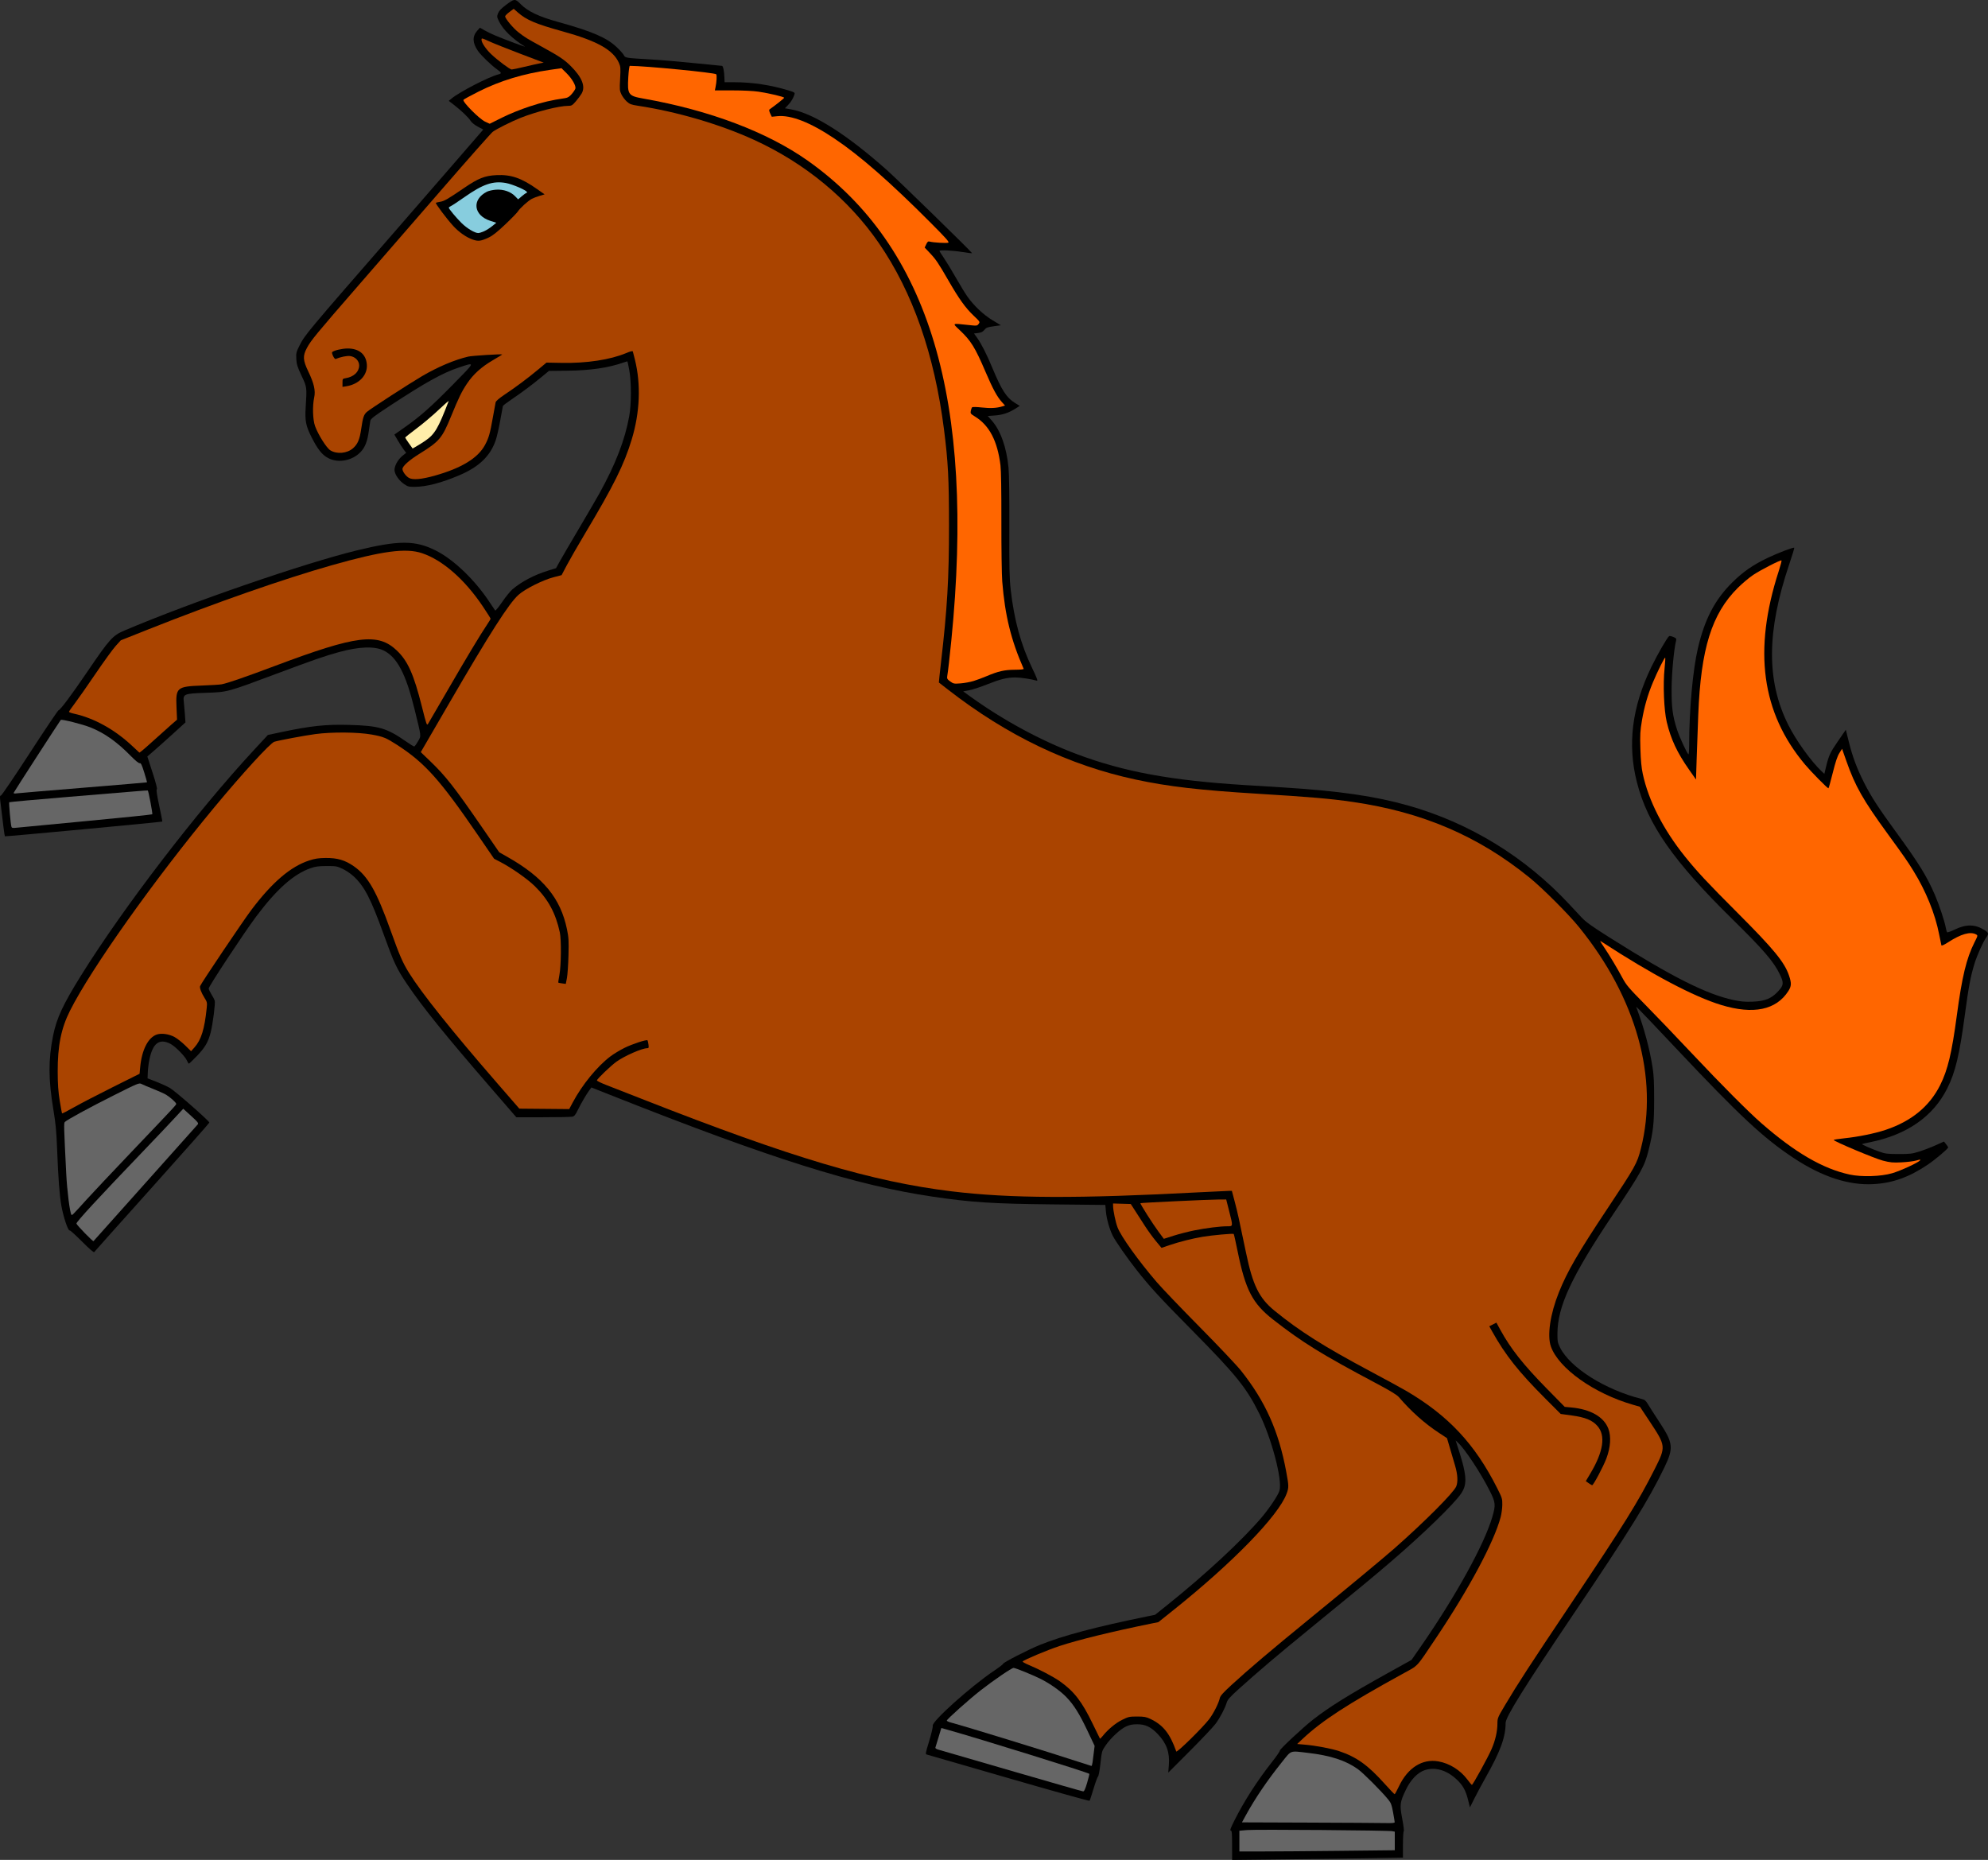 <?xml version="1.0" encoding="UTF-8"?>
<svg version="1.1" viewBox="0 0 2917 2729" xmlns="http://www.w3.org/2000/svg">
<rect x="0" y="0" width="2917" height="2729" fill="#333333" stroke="none"/>
<path transform="translate(-25.154 -20.285)" d="m1833 2727.8c0-18.295-0.302-21.522-2.011-21.522-1.47 0-0.052-3.908 5.271-14.52 14.325-28.564 33.186-57.956 55.106-85.876 6.802-8.663 12.044-16.273 11.649-16.911-0.89-1.44 34.217-34.2 49.046-45.766 23.474-18.31 52.677-36.482 108.41-67.466l35.859-19.933 13.716-19.764c51.08-73.604 93.274-150.15 104.87-190.25 5.053-17.474 4.698-21.016-3.788-37.873-13.249-26.316-36.127-61.064-46.676-70.893l-3.487-3.249 1.296 3.916c15.237 46.027 16.512 59.584 6.945 73.829-10.317 15.362-55.128 58.918-102.21 99.345-26.878 23.08-42.836 36.278-122 100.9-45.432 37.086-75.139 62.307-102.14 86.718-13.249 11.977-16.443 15.597-17.819 20.192-2.494 8.33-9.646 21.889-16.328 30.953-3.252 4.412-20.194 22.33-37.649 39.818l-31.736 31.796 0.891-11.151c1.473-18.437-3.329-31.876-16.22-45.391-10.084-10.571-18.186-14.431-30.258-14.414-7.193 0.013-11.075 0.79-16.504 3.318-8.526 3.969-22.51 17.014-29.969 27.958-5.271 7.733-5.479 8.462-7.398 26-1.117 10.203-2.679 18.624-3.595 19.378-0.891 0.733-3.853 8.833-6.582 18-2.73 9.167-5.358 17.093-5.841 17.615-0.483 0.521-53.671-14.342-118.2-33.03-64.525-18.688-118.58-34.308-120.13-34.712-2.762-0.721-2.708-1.072 3.103-20.172 3.308-10.873 5.576-20.671 5.147-22.236-1.684-6.146 56.376-58.156 90.208-80.809 7.11-4.761 12.948-9.261 12.974-10 0.065-1.912 36.616-20.684 54.046-27.757 33.289-13.509 81.976-26.449 157.17-41.771l11.833-2.411 18.167-14.543c55.388-44.339 109.71-94.782 138.04-128.17 11.8-13.912 24.274-32.612 26.329-39.473 4.574-15.266-11.481-76.499-29.646-113.07-18.869-37.987-34.031-56.795-97.912-121.46-48.481-49.076-62.202-63.99-82.182-89.333-13.654-17.318-30.794-41.927-34.848-50.034-4.896-9.789-9.099-24.658-10.082-35.664l-0.861-9.636-76.667-0.802c-88.775-0.928-119.12-2.879-176.67-11.354-113.05-16.65-236.6-55.546-469.04-147.66l-31.707-12.566-3.088 4.191c-4.47 6.067-11.909 18.843-16.927 29.07-3.604 7.345-5.037 9.015-8.297 9.667-2.167 0.433-21.473 0.788-42.902 0.788h-38.961l-36.077-41.667c-68.442-79.046-101.51-119.95-124.18-153.6-15.389-22.848-19.103-30.765-34.743-74.063-18.508-51.24-27.73-69.1-43.237-83.731-4.14-3.907-11.515-8.973-16.498-11.333-8.476-4.015-9.883-4.265-23.678-4.211-11.724 0.046-16.406 0.666-23.333 3.09-25.112 8.787-50.032 30.972-80.34 71.519-17.461 23.36-69.482 102.25-69.3 105.1 0.086 1.338 1.926 5.238 4.089 8.667 2.163 3.429 4.32 7.53 4.793 9.113 1.104 3.693-2.804 34.237-5.97 46.66-3.617 14.193-8.256 22.132-20.204 34.577-5.923 6.17-11.214 11.218-11.757 11.218s-1.782-1.917-2.753-4.261c-2.635-6.362-17.445-21.377-24.619-24.96-15.992-7.987-25.41-1.004-30.424 22.554-1.171 5.5-2.29 14.105-2.488 19.122l-0.36 9.122 12.737 4.963c7.005 2.73 16.01 6.835 20.01 9.124 7.532 4.31 57.92 48.512 57.92 50.81 0 0.715-37.8 43.448-84 94.963s-84.445 94.315-84.988 95.113c-0.607 0.89-7.502-5.1-17.856-15.512-9.277-9.329-17.364-16.655-17.972-16.28-2.323 1.436-9.53-20.009-12.449-37.045-2.626-15.327-4.437-39.537-6.061-81.047-1.058-27.029-2.151-38.887-5.331-57.835-7.615-45.373-7.772-74.511-0.593-110.02 5.153-25.483 14.442-45.454 41.001-88.149 61.828-99.39 169.82-240.29 253.03-330.13l21.112-22.795 19.72-4.172c43.607-9.227 64.894-11.486 99.484-10.561 43.737 1.17 54.927 4.441 83.86 24.516 5.66 3.927 10.866 7.14 11.569 7.14 0.703 0 3.203-3.365 5.556-7.477 4.961-8.671 5.35-4.996-4.998-47.19-12.773-52.079-25.669-76.56-45.422-86.224-13.403-6.558-35.893-5.726-65.661 2.427-20.277 5.554-36.552 11.191-90.034 31.185-74.586 27.884-72.718 27.376-104.79 28.494-32.591 1.136-33.984 1.702-32.66 13.261 0.474 4.138 1.214 12.623 1.644 18.857l0.783 11.333-18.314 16.667c-10.072 9.167-22.66 20.416-27.972 25l-9.659 8.333 7.673 23.667c5.077 15.658 7.189 23.973 6.243 24.571-0.974 0.615 0.144 8.233 3.504 23.878 2.714 12.636 4.756 23.152 4.538 23.37-0.731 0.731-230.36 22.223-230.97 21.617-0.499-0.499-2.872-18.815-6.922-53.435-0.567-4.848-0.31-6.334 1.095-6.335 1.01-7e-4 20.136-28.191 42.503-62.645 22.367-34.454 41.352-62.654 42.191-62.665 2.282-0.032 18.962-22.365 41.841-56.021 33.124-48.727 37.362-53.44 54.693-60.81 97.354-41.402 263.8-98.769 341.28-117.63 61.623-14.999 85.651-14.918 115.85 0.391 26.599 13.483 57.746 43.582 79.383 76.712 3.592 5.5 6.967 10.504 7.5 11.119 0.533 0.615 5.198-5.085 10.367-12.667 5.169-7.582 12.021-15.97 15.227-18.64 13.817-11.504 31.807-20.902 52.032-27.18l11.694-3.63 4.837-8.834c2.66-4.859 15.476-26.834 28.48-48.834 13.004-22 26.665-45.462 30.359-52.139 23.691-42.82 37.458-78.497 43.701-113.25 3.193-17.776 3.242-49.959 0.102-67.215-1.261-6.931-2.479-12.787-2.706-13.014-0.227-0.227-3.048 0.517-6.269 1.654-21.885 7.721-48.188 11.532-82.094 11.893l-26.868 0.286-10.465 8.651c-14.206 11.743-29.336 23.053-44.228 33.062-6.836 4.595-12.629 9.04-12.874 9.879-0.244 0.839-2.014 10.473-3.934 21.41-1.919 10.937-4.943 24.065-6.72 29.174-7.96 22.888-24.482 38.726-53.068 50.868-26.72 11.35-48.252 16.947-65.755 17.092-8.433 0.07-10.085-0.361-15.405-4.021-7.192-4.948-12.982-12.939-14.023-19.352-0.994-6.124 4.449-16.454 11.77-22.337l5.241-4.212-3.549-4.653c-1.952-2.559-5.846-8.585-8.655-13.39l-5.106-8.737 14.476-10.159c23.476-16.474 38.894-30.105 71.127-62.881 34.129-34.705 33.739-33.576 8.731-25.262-23.672 7.87-48.766 21.819-101.36 56.346-23.137 15.188-27.657 18.679-28.294 21.857-0.417 2.08-1.416 8.816-2.221 14.97-1.94 14.847-5.573 24.081-12.134 30.841-12.506 12.887-33.059 16.584-47.777 8.595-8.795-4.774-14.893-12.451-23.898-30.088-8.589-16.822-10.072-24.333-8.796-44.538 1.861-29.463 1.928-28.953-6.071-46-6.131-13.066-7.267-16.714-7.679-24.667-0.451-8.707-0.123-10.049 4.883-20 7.675-15.257 11.455-19.777 138.84-166 19.484-22.367 56.84-65.392 83.013-95.612l47.587-54.946-7.964-4.245c-4.674-2.491-9.052-6.004-10.596-8.503-3.076-4.977-13.475-14.957-24.383-23.401l-7.699-5.96 4.366-3.605c11.69-9.653 54.475-31.694 68.219-35.144 5.452-1.368 5.206-2.522-1.562-7.322-8.571-6.08-23.782-20.762-28.244-27.262-7.982-11.627-8.361-21.179-1.165-29.374l4.083-4.651 6.851 3.886c3.768 2.137 10.751 5.522 15.518 7.521 14.707 6.17 46.143 17.89 43.476 16.209-18.325-11.551-31.714-24.565-37.675-36.619-3.256-6.584-3.357-7.342-1.597-12 1.331-3.524 4.585-7.021 11.17-12.006 13.122-9.934 13.686-9.963 22.475-1.174 10.332 10.332 26.518 18 54.15 25.653 49.962 13.838 71.212 22.919 85.996 36.75 4.864 4.55 9.698 9.924 10.741 11.941 2.205 4.264 2.111 4.249 40.596 6.473 13.567 0.784 42.067 3.216 63.333 5.404 21.267 2.188 39.354 3.98 40.193 3.983 1.659 5e-3 3.202 7.637 3.573 17.671l0.234 6.333h14.192c26.482 0 53.45 4.069 79.519 11.999 8.782 2.671 9.627 3.227 8.831 5.811-1.747 5.671-4.921 10.946-9.409 15.634l-4.573 4.777 9.206 1.645c32.935 5.886 81.39 36.629 140.44 89.102 16.056 14.269 123.7 119.26 124.83 121.75 0.201 0.444-6.099-0.258-14-1.562-14.412-2.377-33.7-3.286-33.7-1.587 0 0.499 2.906 5.149 6.459 10.333 3.552 5.184 11.418 18.126 17.478 28.759 6.061 10.633 13.768 23.233 17.127 28 9.451 13.412 23.563 26.68 36.936 34.728l12 7.222-10.552 1.473c-9.119 1.273-10.965 1.991-13.594 5.289-2.293 2.876-4.541 3.997-9.128 4.551l-6.086 0.736 4.581 6.429c6.316 8.864 13.918 23.845 22.112 43.571 13.701 32.986 20.988 44.277 33.572 52.02l6.88 4.234-6.56 4.107c-9.965 6.24-18.84 9.17-30.167 9.961l-10.274 0.717 6.008 6.814c12.789 14.505 21.576 39.24 24.462 68.856 0.933 9.573 1.392 42.211 1.229 87.29-0.218 60.266 0.109 75.259 2.005 92 5.039 44.474 14.982 80.821 31.421 114.86 6.797 14.073 8.7 19.11 7.036 18.622-8.181-2.4-24.21-4.808-31.892-4.791-12.036 0.026-22.048 2.532-42.13 10.543-9.184 3.664-20.632 7.387-25.439 8.273l-8.74 1.61 7.793 5.671c49.155 35.767 105.27 66.288 158.82 86.38 69.483 26.07 138.58 38.777 247.31 45.479 18.333 1.13 43.233 2.67 55.333 3.423 82.019 5.101 134.72 12.719 183.63 26.544 90.301 25.527 171.81 75.47 236.37 144.83 5.5 5.909 13.615 14.603 18.034 19.32 6.343 6.771 14.904 12.918 40.667 29.199 91.658 57.925 142.34 83.509 182.38 92.062 10.779 2.303 16.832 2.822 28 2.405 18.245-0.682 27.73-4.564 37.637-15.404 8.106-8.869 8.38-12.089 2.134-25.057-8.764-18.196-24.165-36.087-68.833-79.962-87.225-85.676-124.8-139.45-140.66-201.33-14.228-55.495-7.344-110.65 21.134-169.33 9.153-18.86 23.47-43.665 26.163-45.329 0.672-0.416 3.415 0.16 6.094 1.28 4.149 1.734 4.753 2.508 4.072 5.222-3.203 12.761-6.501 48.061-6.618 70.827-0.141 27.503 1.494 39.771 7.998 60 3.428 10.664 14.593 34.846 16.685 36.139 0.609 0.377 1.112-5.8 1.116-13.727 0.027-51.933 5.291-110.04 12.902-142.41 9.96-42.36 24.873-70.836 50.285-96.014 15.652-15.508 30.247-25.665 51.571-35.89 15.258-7.317 38.332-16.109 39.419-15.021 0.319 0.319-3.032 11.307-7.446 24.419-33.193 98.604-33.601 170.84-1.328 235.47 11.384 22.798 33.402 53.445 48.946 68.126l3.978 3.757 2.344-9.757c4.143-17.244 6.089-21.454 17.734-38.373l11.437-16.616 4.348 17.514c5.546 22.338 11.936 39.44 22.562 60.385 10.42 20.54 20.828 36.584 47.138 72.667 32.974 45.222 44.789 64.336 56.506 91.41 6.431 14.861 14.637 39.633 16.208 48.929 0.525 3.106 1.443 5.95 2.039 6.318 0.597 0.369 5.778-1.558 11.514-4.282 16.528-7.849 29.273-7.616 42.833 0.783 6.365 3.943 6.805 5.501 3.045 10.782-4.83 6.783-13.437 25.933-17.407 38.727-5.639 18.176-8.663 34.198-14.05 74.461-7.952 59.429-13.985 84.683-25.931 108.55-20.647 41.252-59.091 68.047-113.32 78.984-6.233 1.257-11.522 2.461-11.752 2.675-0.666 0.619 13.345 6.784 24.693 10.866 9.492 3.414 12.011 3.741 29.059 3.768 16.88 0.027 19.811-0.334 30.623-3.768 6.576-2.089 17.337-6.221 23.914-9.182l11.958-5.384 3.08 3.849c1.694 2.117 3.083 4.251 3.086 4.742 0.015 1.933-18.63 17.703-29.912 25.3-27.4 18.451-51.548 27.089-79.993 28.612-36.039 1.931-74.756-10.698-116.1-37.87-44.476-29.231-79.568-61.906-172.84-160.94-29.008-30.8-54.136-57.2-55.84-58.667l-3.098-2.667 0.991 2.667c10.766 28.971 18.822 59.022 23.055 86 1.859 11.849 2.388 22.756 2.327 48-0.084 34.905-1.276 45.731-8.076 73.333-5.891 23.914-10.629 32.468-53.176 96-60.061 89.687-80.551 133.76-80.641 173.45-0.027 11.547 0.355 13.551 3.926 20.667 14.795 29.475 66.353 61.894 119.6 75.2 4.577 1.144 6.186 2.468 9.161 7.545 1.985 3.387 9.464 15.057 16.621 25.933 20.727 31.5 21.466 38.22 7.421 67.43-22.401 46.585-51.888 94.169-132.19 213.32-73.311 108.77-100.55 152.44-100.57 161.19-0.04 21.086-7.78 42.058-29.965 81.192-4.596 8.106-11.523 21.039-15.394 28.739l-7.039 14-2.796-11.333c-3.445-13.964-7.848-21.647-17.415-30.391-14.489-13.242-31.143-17.892-46.185-12.896-10.363 3.442-20.62 14.116-27.555 28.674-8.881 18.644-9.283 21.867-5.329 42.75 1.86 9.825 2.851 18.064 2.202 18.308-0.649 0.244-1.18 9.01-1.18 19.478v19.034l-45.667 0.846c-25.117 0.465-81.517 1.235-125.33 1.71l-79.667 0.865z" stroke-width="1.333"/>
<g fill="#a40" stroke-width="1.333">
<path transform="translate(-25.154 -20.285)" d="m2078 2641c12.82-26.926 34.198-40.402 57.566-36.286 16.655 2.934 32.336 12.796 43.002 27.044 2.959 3.952 5.771 7.325 6.25 7.495 1.24 0.441 23.6-40.234 29.06-52.863 5.439-12.581 8.422-25.676 8.454-37.115 0.023-8.036 0.415-8.993 10.934-26.667 19.521-32.798 35.204-56.928 96.407-148.33 79.435-118.63 99.096-150.23 123.13-197.89 17.061-33.837 17.029-34.131-7.686-71.389l-13.674-20.613-10.641-3.072c-56.778-16.392-108.66-53.274-120.01-85.323-5.699-16.083-1.03-47.662 11.763-79.551 12.364-30.82 28.278-58.263 71.226-122.83 41.039-61.694 43.526-66.163 49.125-88.269 26.137-103.2-6.818-221.07-90.764-324.64-15.716-19.39-53.485-57.158-72.875-72.874-75.197-60.95-157.05-95.99-258.9-110.83-33.082-4.82-62.792-7.389-139.33-12.052-85.363-5.2-131.69-10.569-179.33-20.783-97.901-20.99-188.69-64.486-275.46-131.97-7.266-5.651-13.327-10.362-13.468-10.467-0.141-0.106 1.2-12.777 2.981-28.157 9.363-80.866 11.913-124.21 11.881-201.97-0.028-69.103-1.31-93.702-7.365-141.33-13.97-109.9-45.907-201.21-95.603-273.33-44.463-64.532-107.96-117.06-183.11-151.45-49.833-22.812-112.84-41.308-170.5-50.053-9.712-1.473-12-2.344-16.255-6.189-2.724-2.461-6.242-7.138-7.818-10.393-2.657-5.489-2.796-7.161-1.919-23.03 0.858-15.52 0.695-17.68-1.76-23.231-8.443-19.088-31.791-32.178-82.422-46.213-39.698-11.004-53.315-16.758-65.925-27.858l-6.026-5.304-6.286 4.656c-3.457 2.561-6.286 5.439-6.286 6.396 0 3.296 11.846 17.49 19.582 23.462 9.982 7.706 11.244 8.484 34.697 21.358 25.375 13.93 32.656 18.808 42.004 28.144 16.665 16.643 21.95 30.11 15.863 40.425-1.567 2.656-5.391 7.78-8.498 11.388-5.103 5.925-6.192 6.559-11.268 6.56-13.189 1e-3 -46.588 8.425-69.67 17.571-13.208 5.234-35.614 16.464-40.944 20.522-2.328 1.772-34.815 38.477-72.194 81.565-37.379 43.088-92.987 107.14-123.57 142.34-63.888 73.524-70.846 81.96-76.834 93.151-6.345 11.858-5.999 17.918 1.969 34.528 8.443 17.599 10.855 28.201 8.678 38.136-2.731 12.463-2.115 32.83 1.273 42.11 4.663 12.772 16.84 32.066 22.408 35.508 9.657 5.968 24.567 4.611 33.268-3.029 6.873-6.035 9.727-12.724 11.986-28.092 2.542-17.294 3.787-21.084 8.282-25.206 4.282-3.928 61.826-41.237 80.764-52.364 23.409-13.755 48.023-24.175 68.205-28.876 5.431-1.265 48.372-3.958 49.715-3.118 0.21 0.131-6.09 4.013-14 8.626-16.692 9.734-28.536 20.493-37.789 34.327-7.785 11.64-11.931 20.16-23.31 47.912-13.179 32.141-17.035 36.7-46.474 54.967-15.033 9.328-24.809 18.102-24.809 22.268 0 3.591 4.872 10.324 9.4 12.99 5.609 3.302 18.543 2.214 37.732-3.174 39.526-11.099 63.735-25.894 74.057-45.26 5.502-10.322 7.264-16.504 11.424-40.068 1.877-10.633 3.716-20.674 4.087-22.313 0.433-1.913 5.081-5.929 12.987-11.221 17.063-11.422 34.044-24.089 48.98-36.538l12.667-10.557 22.667 0.416c36.381 0.667 71.035-4.625 94.302-14.4 6.304-2.648 9.357-3.368 9.725-2.29 0.295 0.864 1.711 6.37 3.148 12.237 8.893 36.318 7.235 77.09-4.743 116.67-11.237 37.125-26.353 67.581-68.828 138.67-10.297 17.233-22.182 37.904-26.411 45.935l-7.689 14.602-11.751 3.078c-16.012 4.194-41.693 17.085-51.546 25.874-13.961 12.454-42.109 56.48-101.64 158.97l-41.699 71.796 13.392 12.854c23.187 22.255 35.662 38.144 76.407 97.308l25.333 36.786 12 6.786c52.661 29.779 78.007 60.593 87.42 106.28 2.474 12.006 2.747 16.816 2.18 38.393-0.356 13.567-1.388 28.486-2.293 33.153l-1.646 8.486-5.274-0.708c-2.901-0.389-5.468-0.908-5.704-1.153-0.237-0.245 0.474-5.245 1.579-11.112 2.6-13.807 2.979-51.756 0.626-62.667-6.07-28.145-17.126-48.561-36.704-67.777-10.78-10.58-34.188-26.994-50.707-35.556l-9.004-4.667-24.19-35.304c-55.238-80.616-77.363-105.32-117.69-131.42-16.567-10.723-20.722-12.433-37.579-15.465-20.453-3.679-58.551-3.995-83.013-0.688-15.741 2.128-52.742 9.046-60 11.219-5.904 1.767-46.843 46.492-88.178 96.331-88.467 106.67-180.76 236.76-211.69 298.41-13.004 25.913-18.149 51.538-17.99 89.589 0.078 18.474 0.828 29.159 2.987 42.56 1.586 9.842 3.14 18.15 3.453 18.463 0.313 0.313 8.261-3.792 17.662-9.122 9.401-5.33 34.852-18.55 56.559-29.376l39.467-19.684 0.901-9.697c2.367-25.466 11.716-43.703 24.579-47.949 6.768-2.233 17.769-0.654 25.797 3.704 3.815 2.071 10.845 7.613 15.621 12.314l8.684 8.548 5.044-5.684c9.838-11.086 14.718-26.813 17.872-57.601 0.822-8.019 0.615-8.978-3.241-15.059-4.638-7.312-7.416-14.706-6.462-17.193 1.758-4.581 62.504-94.908 74.977-111.49 30.718-40.832 57.872-64.046 85.294-72.921 8.348-2.702 13.564-3.482 24-3.592 17.261-0.18 28.512 3.15 41.53 12.292 20.519 14.41 33.144 36.492 53.701 93.927 13.287 37.123 17.674 47.219 27.141 62.469 18.35 29.557 63.19 85.618 129.91 162.42l31.854 36.667 36.599 0.327 36.599 0.328 5.145-9.661c13.897-26.092 35.968-53.076 55.386-67.713 4.841-3.649 14.202-9.293 20.802-12.541 11.417-5.619 32.132-12.386 33.556-10.961 0.367 0.367 0.996 3.118 1.398 6.111 0.639 4.763 0.404 5.444-1.879 5.444-7.564 0-33.15 11.221-45.076 19.769-8.206 5.881-28.667 25.502-28.667 27.49 0 0.799 6.45 3.94 14.333 6.981 7.883 3.041 32.633 12.714 55 21.495 215.78 84.722 334.15 119.98 450.67 134.22 86.241 10.544 186.6 10.918 365.91 1.361 20.482-1.092 39.155-1.985 41.496-1.985h4.255l4.243 16.035c4.055 15.327 5.899 23.668 16.675 75.447 9.773 46.96 19.092 65.894 41.425 84.17 36.609 29.958 72.454 52.652 140.35 88.856 22.925 12.224 46.925 25.31 53.333 29.08 61.771 36.335 100.56 77.812 133.17 142.41 7.334 14.525 7.735 15.826 7.608 24.667-0.073 5.133-1.159 13.216-2.411 17.96-9.618 36.44-46.454 105.37-94.787 177.37-30.23 45.033-25.005 39.437-49.265 52.764-80.708 44.335-118.28 68.768-146.42 95.214l-8.119 7.631 11.268 0.974c16.191 1.399 39.014 5.709 50.309 9.501 25.709 8.63 42.171 20.438 66.913 47.994 7.534 8.391 14.077 15.237 14.539 15.213 0.462-0.024 3.381-5.38 6.485-11.901z"/>
<path transform="translate(-25.154 -20.285)" d="m1799.3 2542.9c6.401-8.371 14.097-23.597 15.673-31.008 0.704-3.31 4.778-7.885 17.149-19.254 24.596-22.605 59.06-51.828 113.48-96.223 58.373-47.616 110.33-90.726 126.07-104.61 43.908-38.717 86.349-81.295 90.185-90.476 2.774-6.64 2.178-17.568-1.671-30.614-1.917-6.499-5.367-18.218-7.667-26.043l-4.181-14.227-12-7.881c-20.923-13.74-40.671-31.367-58.667-52.365-2.748-3.207-12.553-9.211-31.333-19.188-82.511-43.833-109.8-60.678-153.23-94.595-30.138-23.538-40.467-43.442-52.012-100.23-2.756-13.555-5.313-24.949-5.683-25.318-0.993-0.993-31.889 1.819-45.746 4.163-15.21 2.573-34.1 7.348-48.772 12.329l-11.438 3.883-8.244-9.945c-4.534-5.47-11.687-15.304-15.895-21.853-4.208-6.549-10.651-16.551-14.318-22.226l-6.667-10.319-26-0.763 0.047 3.715c0.084 6.676 3.613 23.551 6.547 31.301 5.027 13.281 30.588 48.987 57.566 80.414 7.554 8.8 35.975 38.5 63.157 66 27.182 27.5 54.427 56.3 60.543 64 35.61 44.828 55.215 88.597 66.182 147.76 3.991 21.53 4.025 23.518 0.55 32.804-12.092 32.318-78.707 100.82-165.65 170.35l-22.387 17.902-11.613 2.366c-56.3 11.471-106.15 23.684-133.43 32.688-18.191 6.005-52.792 20.557-54.167 22.782-0.335 0.542 3.425 2.671 8.355 4.73 16.128 6.736 36.782 17.581 46.342 24.333 20.852 14.726 32.363 29.669 48.249 62.629 5.566 11.548 10.302 21.222 10.525 21.497 0.223 0.275 2.041-1.525 4.04-4 7.863-9.736 18.861-18.869 28.406-23.59 9.233-4.566 10.778-4.911 22-4.911 10.226 0 13.189 0.529 19.402 3.465 18.788 8.877 28.831 21.475 38.104 47.795 0.81 2.298 38.723-34.889 48.182-47.26z"/>
<path transform="translate(-25.154 -20.285)" d="m1777.7 1825.6c17.302-3.472 37.891-6.023 48.614-6.023 8.227 0 8.18 0.466 2.294-22.667l-4.241-16.667-11.333 0.049c-14.066 0.061-113.81 4.762-114.51 5.396-0.793 0.72 17.856 30.109 26.528 41.805l7.784 10.498 14.432-4.591c7.938-2.525 21.632-6.035 30.432-7.801z"/>
<path transform="translate(-25.154 -20.285)" d="m794.6 118.34c9.04-2.159 19.119-4.425 22.399-5.035l5.964-1.109-34.631-13.146c-19.047-7.23-39.581-15.426-45.631-18.212-10.773-4.962-11-5.005-11-2.08 0 4.128 6.41 13.639 14.17 21.025 9.451 8.996 27.469 22.467 30.061 22.476 1.227 4e-3 9.627-1.76 18.667-3.919z"/>
<path transform="translate(-25.154 -20.285)" d="m251.03 1106.4c8.067-7.366 18.995-17.158 24.286-21.76l9.62-8.366-0.793-18.064c-1.282-29.212 0.448-30.685 37.645-32.06 13.25-0.49 26.15-1.303 28.667-1.807 9.187-1.84 34.914-10.731 79.242-27.384 118.57-44.543 149.92-48.49 177.56-22.35 16.253 15.371 25.002 34.94 37.061 82.894 6.718 26.713 7.102 27.759 9.064 24.667 1.127-1.776 14.192-24.229 29.034-49.896 26.671-46.123 47.553-80.842 57.494-95.594 2.815-4.176 5.117-8.032 5.117-8.569 0-0.536-5.043-8.519-11.206-17.74-26.543-39.708-59.17-68.312-89.438-78.412-23.73-7.918-58.326-3.293-132.38 17.698-70.82 20.075-171.06 55.112-269.28 94.127l-40.306 16.01-7.468 8.24c-4.107 4.532-17.456 22.94-29.664 40.906-12.208 17.967-25.959 37.611-30.559 43.654-4.6 6.043-8.363 11.498-8.363 12.121s3.45 1.891 7.667 2.817c28.947 6.356 59.007 22.955 84.435 46.624l11.232 10.454 3.333-2.409c1.833-1.325 9.933-8.436 18-15.803z"/>
</g>
<g fill="#f60" stroke-width="1.333">
<path transform="translate(-25.154 -20.285)" d="m802.37 176.44c19.104-6.252 31.394-9.123 52.271-12.21 3.621-0.535 6.164-2.162 9.533-6.099 2.527-2.953 4.898-6.527 5.269-7.944 1.072-4.099-5.014-14.633-13.027-22.545l-7.38-7.288-16.608 2.384c-39.243 5.633-73.43 16.014-104.98 31.88-11.508 5.787-21.517 11.237-22.243 12.112-2.099 2.53 23.192 28.075 31.697 32.016l6.78 3.141 18.345-9.124c10.997-5.47 27.156-12.007 40.345-16.324z"/>
<path transform="translate(-25.154 -20.285)" d="m1453.7 1019.5c4.81-1.486 13.384-4.669 19.054-7.074 17.072-7.241 26.241-9.332 41.323-9.423 8.594-0.052 13.463-0.578 13.094-1.415-18.588-42.222-27.389-78.076-31.42-128-0.77-9.533-1.34-49.133-1.268-88 0.083-44.584-0.415-75.096-1.35-82.667-4.404-35.656-16.33-58.493-37.279-71.383-6.565-4.04-6.991-4.617-6.228-8.435 0.451-2.254 1.33-4.609 1.954-5.233 0.624-0.624 6.856-0.496 13.849 0.283 12.808 1.428 21.94 0.98 30.014-1.473l4.381-1.331-4.427-4.9c-7.257-8.033-13.478-19.51-24.318-44.862-15.295-35.771-21.243-45.358-37.847-61-11.082-10.441-11.64-10.091 11.995-7.52 13.372 1.455 13.641 1.429 15.863-1.517 2.222-2.946 2.099-3.15-7.258-12.039-12.047-11.443-21.338-24.371-36.841-51.258-15.218-26.393-18.567-31.344-27.757-41.031l-7.303-7.697 2.279-4.779c1.879-3.94 2.798-4.632 5.232-3.942 4.97 1.409 24.562 2.551 27.094 1.58 1.929-0.74-2.946-6.267-25.545-28.954-59.935-60.171-103.79-98.54-141.73-124.01-35.116-23.569-63.593-34.694-83.569-32.647l-8.125 0.832-2.329-4.885c-1.281-2.687-1.831-5.242-1.221-5.678 10.13-7.245 21.712-16.47 21.712-17.293 0-1.401-21.381-6.503-37.327-8.907-7.652-1.153-22.909-1.914-38.506-1.918l-25.833-8e-3 0.916-4.333c1.681-7.954 2.231-17.648 1.095-19.297-1.601-2.323-104.61-12.369-126.83-12.369-0.688 0-1.683 7.501-2.212 16.67-1.472 25.52-0.125 27.428 22.132 31.348 96.962 17.077 181.67 49.065 241.05 91.024 178.58 126.19 246.02 351.51 210.79 704.29-2.633 26.37-4.67 44.137-5.975 52.107-0.583 3.56 0 4.596 4.346 7.769 4.745 3.463 5.577 3.619 15.297 2.866 5.654-0.438 14.215-2.012 19.025-3.497z"/>
<path transform="translate(-25.154 -20.285)" d="m2801.7 1741.7c12.252-3.589 37.869-15.39 40.631-18.718 1.269-1.529 0.319-1.505-5.55 0.139-3.894 1.091-13.681 2.295-21.747 2.675-12.704 0.6-16.362 0.253-27.333-2.592-11.822-3.066-72-28.361-72-30.265 0-0.463 7.05-1.572 15.667-2.465 20.403-2.114 44.926-7.112 60.533-12.337 37.988-12.718 64.452-34.464 80.157-65.865 11.03-22.055 17.013-47.116 24.351-102 7.583-56.718 14.128-83.881 25.791-107.03 5.206-10.334 5.213-10.366 2.361-11.926-8.28-4.53-22.031-0.65-40.853 11.525-6.195 4.008-9.603 5.525-9.948 4.429-0.289-0.917-1.777-8.12-3.307-16.008-5.833-30.069-19.349-63.456-37.672-93.059-9.236-14.922-13.061-20.426-38.134-54.869-35.945-49.379-47.41-69.6-60.31-106.37l-6.306-17.973-4.012 6.326c-2.852 4.496-5.645 12.877-9.656 28.973-3.104 12.456-5.95 22.647-6.325 22.647-1.581 0-25.468-24.257-34.513-35.048-63.712-76.007-76.103-167.2-38.506-283.4 2.69-8.315 4.563-15.446 4.161-15.848-1.171-1.171-29.829 13.462-41.479 21.18-5.867 3.886-16.096 12.478-22.732 19.093-38.235 38.11-54.145 89.177-57.958 186.03-0.765 19.433-1.823 48.788-2.35 65.232l-0.959 29.899-10.213-14.566c-17.52-24.986-26.681-44.556-32.722-69.899-4.109-17.238-5.635-55.243-3.166-78.827 0.854-8.158 1.264-15.122 0.91-15.475-0.875-0.875-11.411 20.294-18.141 36.446-7.563 18.15-12.598 35.728-16.048 56.014-2.526 14.86-2.824 20.41-2.204 41.175 0.506 16.961 1.528 27.777 3.486 36.878 8.451 39.295 30.04 81.549 62.003 121.36 17.684 22.025 32.982 38.412 76.952 82.432 53.438 53.5 69.005 72.472 75.676 92.225 3.728 11.038 3.534 15.44-0.99 22.514-17.868 27.941-51.412 34.905-98.685 20.488-40.263-12.279-101.73-44.776-174.81-92.42-3.807-2.482-3.752-2.356 4.032 9.235 7.511 11.185 18.692 29.906 25.856 43.292 5.755 10.754 9.219 14.837 33.368 39.333 14.82 15.033 45.865 47.433 68.987 72 43.215 45.914 82.693 85.532 102.01 102.37 49.249 42.93 89.728 66.46 129.03 75.008 17.624 3.833 45.935 2.953 62.667-1.948z"/>
</g>
<g fill="#fea">
<path transform="translate(-25.154 -20.285)" d="m648.76 667.28c14.27-9.706 19.302-18.176 34.661-58.349 0.421-1.1-6.024 4.485-14.322 12.41s-22.808 20.192-32.244 27.257c-9.437 7.066-17.157 13.234-17.157 13.706s2.452 4.283 5.449 8.468l5.449 7.609 6.218-3.603c3.42-1.982 8.796-5.356 11.947-7.5z" fill="#fea" stroke-width="1.333"/>
</g>
<g stroke-width="1.333">
<path transform="translate(-25.154 -20.285)" d="m718.65 371.76c-9.319-3.24-20.124-10.818-28.515-20-9.561-10.461-26.622-33.228-25.429-33.933 0.546-0.323 3.442-0.992 6.437-1.487 5.953-0.984 11.155-3.993 34.822-20.144 21.046-14.362 30.498-18.112 47.742-18.942 21.236-1.022 36.395 4.186 59.43 20.419l11.083 7.81-7.261 2.169c-3.993 1.193-9.098 3.126-11.344 4.296-5.352 2.788-17.75 13.978-20.503 18.506-1.193 1.961-9.605 10.602-18.693 19.202-12.146 11.493-18.671 16.619-24.623 19.346-11.275 5.165-14.959 5.604-23.145 2.758z"/>
<path transform="translate(-25.154 -20.285)" d="m735.62 359.52c3.258-1.478 8.585-4.868 11.839-7.534l5.915-4.847-8.873-2.875c-24.749-8.019-27.376-31.327-4.815-42.717 2.561-1.293 8.561-2.619 13.333-2.948 10.83-0.746 21.456 2.904 27.944 9.598l4.463 4.604 5.375-4.601c2.956-2.531 5.867-4.601 6.469-4.601s1.093-0.622 1.093-1.381c0-2.488-21.131-11.674-30.852-13.411-19.052-3.405-33.613 1.567-61.088 20.858-8.941 6.278-17.713 12.078-19.492 12.888-1.779 0.811-3.235 1.924-3.235 2.474 0 1.755 10.744 14.666 18.828 22.625 7.897 7.775 19.395 14.638 24.434 14.585 1.506-0.016 5.404-1.238 8.662-2.716z" fill="#87cdde"/>
<path transform="translate(-25.154 -20.285)" d="m2356.2 2196.5-4.18-2.961 6.731-11.307c19.191-32.237 22.65-55.623 10.301-69.652-7.46-8.475-17.794-12.703-37.672-15.413l-16.18-2.206-22.478-22.478c-39.199-39.199-58.825-63.966-78.079-98.533l-4.256-7.641 5.224-2.665 5.225-2.665 5.629 10.306c15.258 27.934 33.65 51.231 68.251 86.449l26.339 26.809 9.605 0.893c28.398 2.639 47.862 13.798 54.45 31.215 4.289 11.341 3.205 27.434-2.944 43.706-4.524 11.972-19.077 39.296-20.862 39.17-0.508-0.036-2.806-1.398-5.105-3.026z"/>
<path transform="translate(-25.154 -20.285)" d="m527.7 581.95c0-5.803 0.148-6.02 4.599-6.742 11.844-1.922 19.644-9.132 19.886-18.383 0.181-6.92-5.683-13.097-13.419-14.135-4.527-0.607-14.41 1.428-21.141 4.353-1.762 0.766-6.459-8.794-4.997-10.169 2.65-2.492 14.61-5.269 22.697-5.269 16.61 0 26.868 8.519 28.096 23.332 1.299 15.661-11.307 29.105-30.112 32.112l-5.61 0.897z"/>
</g>
<g fill="#666" stroke-width="1.333">
<path transform="translate(-25.154 -20.285)" d="m2071.6 2693.9c-0.032-0.917-1.113-7.46-2.403-14.541-1.998-10.964-3.05-13.734-7.093-18.667-10.316-12.586-36.667-38.958-44.544-44.579-17.881-12.76-40.085-19.994-73.227-23.86-27.259-3.179-23.841-4.397-38.284 13.646-21.492 26.85-39.347 53.163-52.922 77.991l-5.645 10.325 97.755 0.351c53.766 0.193 104.21 0.497 112.09 0.675 10.775 0.244 14.319-0.089 14.276-1.342z"/>
<path transform="translate(-25.154 -20.285)" d="m1991.5 2736 80.22-0.885v-27.23l-3.777-0.755c-6.112-1.222-199.79-2.73-212.56-1.655l-11.667 0.983v30.427h33.78c18.579 0 69.879-0.398 114-0.885z"/>
<path transform="translate(-25.154 -20.285)" d="m1628.3 2605.9c0.412-3.117 1.254-9.778 1.872-14.804l1.123-9.137-10.24-21.628c-12.113-25.584-20.018-38.228-31.154-49.833-8.664-9.029-23.987-19.874-37.923-26.841-11.564-5.781-36.957-16.092-39.63-16.092-2.735 0-28.496 17.547-47.967 32.672-16.472 12.796-50 42.733-50 44.645 0 0.685 2.55 1.923 5.667 2.751 21.653 5.749 144.56 43.572 187.67 57.752 9.9 3.256 18.413 5.979 18.918 6.05 0.505 0.071 1.255-2.421 1.667-5.537z"/>
<path transform="translate(-25.154 -20.285)" d="m1620.3 2636.2c2.062-6.982 3.511-12.919 3.221-13.194-2.21-2.091-163.25-52.175-207.5-64.533l-9.643-2.693-4.098 13.557c-2.254 7.457-4.339 14.291-4.634 15.188-0.313 0.952 1.52 2.204 4.408 3.01 2.719 0.759 51.144 14.822 107.61 31.252 56.467 16.43 103.62 29.926 104.78 29.99 1.546 0.085 3.117-3.285 5.861-12.577z"/>
<path transform="translate(-25.154 -20.285)" d="m151.74 1780.9c8.298-9.167 37.97-40.667 65.937-70 64.307-67.448 66.02-69.29 66.02-70.966 0-1.772-8.583-9.543-14.667-13.28-2.567-1.577-10.906-5.347-18.532-8.379-7.626-3.032-15.552-6.385-17.613-7.451-3.645-1.885-4.77-1.425-40.802 16.654-36.494 18.312-68.976 36.008-71.86 39.15-1.491 1.624-1.338 7.097 2.125 75.935 1.234 24.533 5.202 56.199 7.511 59.934 0.943 1.525 0.994 1.474 21.88-21.597z"/>
<path transform="translate(-25.154 -20.285)" d="m238.37 1756.3c41.306-46.2 75.905-84.95 76.887-86.112 1.556-1.841 0.312-3.452-9.722-12.586l-11.506-10.474-14.163 15.253c-7.79 8.389-26.764 28.393-42.166 44.453-69.788 72.772-101.16 106.79-100.39 108.86 1.048 2.847 24.212 26.627 25.023 25.688 0.515-0.596 34.732-38.884 76.039-85.084z"/>
<path transform="translate(-25.154 -20.285)" d="m147.7 1176.1c50.967-4.148 92.859-7.693 93.094-7.879 0.235-0.186-1.565-6.712-4-14.501-3.517-11.253-4.877-14.052-6.616-13.624-1.396 0.344-6.225-3.574-13.333-10.818-20.142-20.526-38.386-33.424-58.885-41.633-11.724-4.694-42.435-12.442-43.651-11.012-1.858 2.184-68.241 104.89-68.893 106.59-0.543 1.416 0.452 1.666 4.459 1.123 2.837-0.385 46.858-4.094 97.825-8.241z"/>
<path transform="translate(-25.154 -20.285)" d="m152.05 1225c52.624-4.965 96.08-9.428 96.569-9.916 0.738-0.738-5.534-34.024-6.58-34.925-0.184-0.159-6.935 0.27-15.002 0.952-8.067 0.683-53.564 4.459-101.1 8.392-47.541 3.933-86.781 7.493-87.2 7.912-0.768 0.768 1.943 31.474 3.162 35.808 0.555 1.973 1.727 2.216 7.566 1.57 3.8-0.42 49.966-4.827 102.59-9.792z"/>
</g>
</svg>
